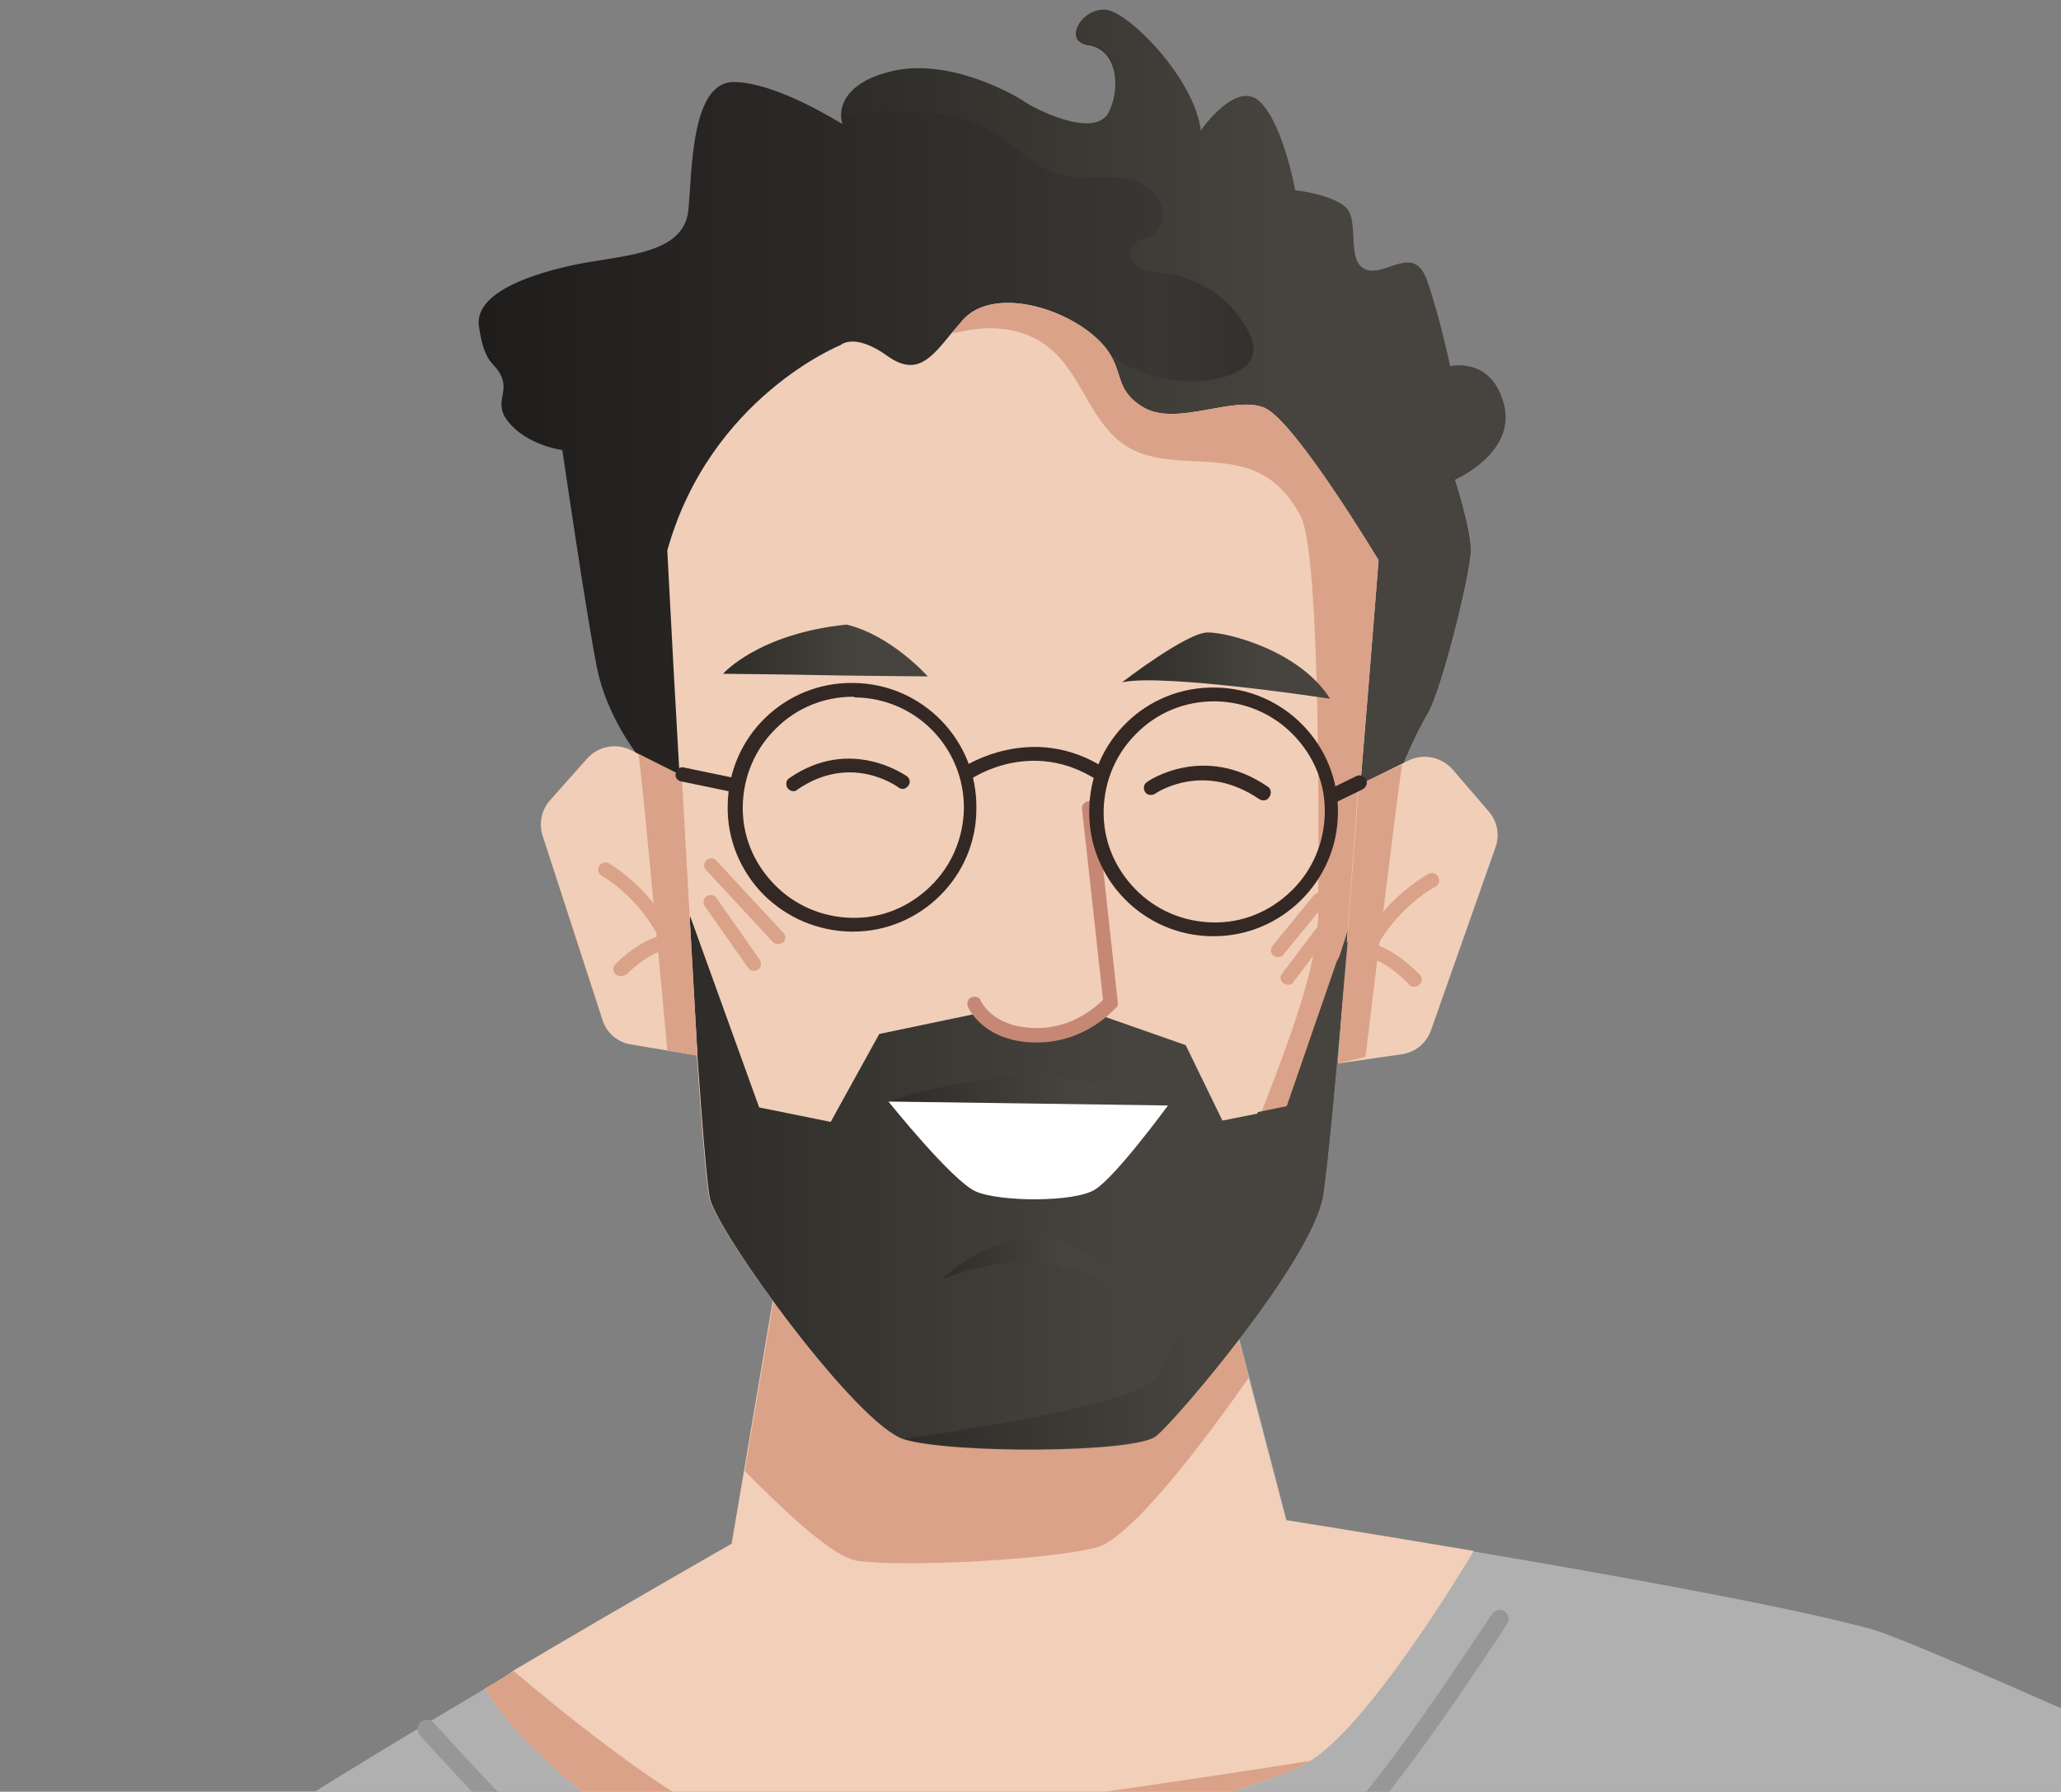 <?xml version="1.0" encoding="utf-8"?>
<!-- Generator: Adobe Illustrator 24.3.0, SVG Export Plug-In . SVG Version: 6.00 Build 0)  -->
<svg version="1.1" id="Calque_1" xmlns="http://www.w3.org/2000/svg" xmlns:xlink="http://www.w3.org/1999/xlink" x="0px" y="0px"
	 viewBox="0 0 314.1 273.1" style="enable-background:new 0 0 314.1 273.1;" xml:space="preserve">
<rect x="0" y="0" width="314.1" height="273.1" fill="#808080" stroke="none"/>
<style type="text/css">
	.st0{fill:#B0B0B0;}
	.st1{fill:#979797;}
	.st2{fill:#F2CFB9;}
	.st3{fill:#DAA288;}
	.st4{fill:url(#SVGID_1_);}
	.st5{fill:url(#SVGID_2_);}
	.st6{fill:#F1CEB8;}
	.st7{fill:url(#SVGID_3_);}
	.st8{fill:#C68875;}
	.st9{fill:#342824;}
	.st10{fill:url(#SVGID_4_);}
	.st11{fill:url(#SVGID_5_);}
	.st12{fill:url(#SVGID_6_);}
	.st13{fill:url(#SVGID_7_);}
	.st14{fill:#FFFFFF;}
	.st15{fill:url(#SVGID_8_);}
</style>
<g>
	<g>
		<g>
			<path class="st0" d="M329.9,267.6C300.4,294,208,336,127.8,330.7c-53.4-3.5-85.2-23-103.6-41.5c7.6-6.4,29.6-19.9,49.7-31.8
				c19.8-11.8,37.7-22,37.7-22l7-41.4l67.9,1l9.6,36.8c0,0,12.6,1.9,28.6,4.7c21.3,3.6,48.6,8.5,60.8,11.9
				C290.6,249.9,321.3,263.4,329.9,267.6z"/>
			<path class="st1" d="M114.8,303.2c-0.1,0-0.3,0-0.4,0c-7.7-0.5-16.4-1.1-50.4-38.7c-0.5-0.6-0.5-1.4,0.1-2c0.6-0.5,1.4-0.5,2,0.1
				c33.3,36.8,41.7,37.4,48.6,37.8c7.6,0.5,83.6-18.1,89.5-23c6.1-5.1,23-31.2,23.2-31.4c0.4-0.6,1.3-0.8,1.9-0.4
				c0.6,0.4,0.8,1.3,0.4,1.9c-0.7,1.1-17.3,26.6-23.8,32C199.6,284.8,124.7,303.2,114.8,303.2z"/>
		</g>
		<g>
			<path class="st2" d="M73.9,257.4c0.1,0.2,0.2,0.4,0.4,0.6c7.9,12.5,30.6,28.4,42.2,29.8c11.6,1.4,73.4-13.3,83.2-19.4l0,0
				c8.9-5.6,22.7-28.3,24.9-32c-16-2.7-28.6-4.7-28.6-4.7l-5.7-21.7l-3.9-15.1l-67.9-1l-5.1,30.2l-1.9,11.2c0,0-15.3,8.7-33.2,19.3
				C76.9,255.7,75.4,256.5,73.9,257.4z"/>
			<path class="st3" d="M118.6,194l-5.1,30.2c6.4,6.5,13.7,13.3,17.2,13.7c6.9,1,28.7-0.1,36.3-2c5.4-1.3,17.1-17,23.3-25.9
				l-3.9-15.1L118.6,194z"/>
			<path class="st3" d="M73.9,257.4c0.1,0.2,0.2,0.4,0.4,0.6c7.9,12.5,30.6,28.4,42.2,29.8c11.6,1.4,73.4-13.3,83.2-19.4
				c-1.2,0.2-74.7,11.8-85.1,10.4c-8.8-1.2-30-18.7-36.3-24.1C76.9,255.7,75.4,256.5,73.9,257.4z"/>
		</g>
		<g>
			<linearGradient id="SVGID_1_" gradientUnits="userSpaceOnUse" x1="73.03" y1="74.117" x2="229.423" y2="74.117">
				<stop  offset="0" style="stop-color:#1F1D1C"/>
				<stop  offset="0.376" style="stop-color:#2D2A28"/>
				<stop  offset="0.394" style="stop-color:#2E2B29"/>
				<stop  offset="0.661" style="stop-color:#393633"/>
				<stop  offset="0.83" style="stop-color:#2E2B29"/>
				<stop  offset="1" style="stop-color:#1F1D1C"/>
			</linearGradient>
			<path class="st4" d="M221.7,73.1c0,0,2.5,7.8,2.4,10.9c0,3.1-4.4,21.2-6.6,24.8c-2.1,3.6-3.7,7.7-3.7,7.7l-17.8,9.6l-37.8,20.4
				L97.1,115c0,0-4.6-5.8-6.1-13.1c-1.5-7.3-5.3-33.3-5.3-33.3s-4.7-0.6-7.7-3.7c-3.1-3.2-0.5-4.7-1.5-7.3c-1-2.6-2.6-1.6-3.5-7.8
				c-1-6.2,12.1-9.2,18.3-10.1c6.2-1,13-1.9,13.6-7.6c0.6-5.7,0.3-19.7,7-19.6c6.6,0.1,16.2,6.3,16.5,6.4c0-0.1-0.3-0.7-0.2-1.7
				c0.1-1.7,1.4-4.5,7-6c8.9-2.5,19.2,3.4,20.7,4.4c1.5,1.1,10.8,5.9,13,1.7c2.1-4.1,1.2-9.8-3-10.4c-4.1-0.6-1-5.7,2.7-5.2
				c3.6,0.6,13.4,10.6,14.3,18.4c0,0,5.3-7.7,8.9-4.5c3.6,3.2,5.5,13.6,5.5,13.6s5.7,0.6,7.8,2.7c2,2.1-0.1,8.3,3,9.4
				c3.1,1.1,7.3-4.1,9.3,1.7c2,5.7,3.5,13,3.5,13s6.3-1.5,8.2,5.8C231.1,69,221.7,73.1,221.7,73.1z"/>
			<linearGradient id="SVGID_2_" gradientUnits="userSpaceOnUse" x1="128.326" y1="63.941" x2="229.423" y2="63.941">
				<stop  offset="0" style="stop-color:#2E2C28"/>
				<stop  offset="0.661" style="stop-color:#47443F"/>
			</linearGradient>
			<path class="st5" d="M221.7,73.1c0,0,2.5,7.8,2.4,10.9c0,3.1-4.4,21.2-6.6,24.8c-2.1,3.6-3.7,7.7-3.7,7.7l-17.8,9.6
				c-0.1-0.6-0.3-1.3-0.4-1.9c-1-5.9-1.8-11.9-2.3-17.8c-0.5-5.3-0.8-10.7-2.4-15.7C187.3,79,177.6,70.2,167.7,63
				c-2-1.4-4.1-3-4.8-5.3c-0.8-2.3,0.7-5.4,3.1-5.3c1.3,0.1,2.3,1,3.3,1.7c4.8,3.6,11.3,4.9,17.1,3.4c2-0.5,4.2-1.7,4.6-3.7
				c0.2-1.1-0.2-2.2-0.7-3.2c-2.4-4.8-7.3-8.2-12.6-8.9c-1.4-0.2-2.8-0.2-4-0.9c-1.2-0.7-1.9-2.4-1-3.5c0.6-0.8,1.8-0.8,2.7-1.3
				c2.3-1.2,2.3-4.8,0.4-6.7s-4.6-2.3-7.2-2.3c-2.6,0-5.3,0.3-7.7-0.6c-2.8-0.9-4.9-3.1-7.3-4.8c-6.4-4.7-12.9-4.8-20.5-4.5
				c-2.6,0.1-3.7,0.9-4.8-0.1c0.1-1.7,1.4-4.5,7-6c8.9-2.5,19.2,3.4,20.7,4.4c1.5,1.1,10.8,5.9,13,1.7c2.1-4.1,1.2-9.8-3-10.4
				c-4.1-0.6-1-5.7,2.7-5.2c3.6,0.6,13.4,10.6,14.3,18.4c0,0,5.3-7.7,8.9-4.5c3.6,3.2,5.5,13.6,5.5,13.6s5.7,0.6,7.8,2.7
				c2,2.1-0.1,8.3,3,9.4c3.1,1.1,7.3-4.1,9.3,1.7c2,5.7,3.5,13,3.5,13s6.3-1.5,8.2,5.8C231.1,69,221.7,73.1,221.7,73.1z"/>
			<path class="st6" d="M210.1,85.4c0,0-2.3,29.3-4.6,55.8c-0.1,1-0.2,2.1-0.3,3.1c-1.5,18-3,34.1-3.7,38
				c-1.7,9.8-22.3,34-25.4,36.5c-3.2,2.6-31.2,2.7-38.4,0.5c-7.2-2.2-28.1-31-29.6-36.7c-0.6-2.5-2-21.5-3.2-42.2
				c-1.7-26.8-3.2-56.5-3.2-56.5c6.5-23.3,26.4-31.3,26.4-31.3s2.1-2,7.2,1.7c4.4,3.1,6.6,0.3,9.7-3.5c0.6-0.7,1.2-1.4,1.8-2.1
				c4.2-4.6,14-2.4,19.7,2.3c5.6,4.7,2.5,7.8,7.6,11c5.1,3.2,14-1.9,18.7,0.2C197.5,64.4,210.1,85.4,210.1,85.4z"/>
			<path class="st3" d="M210.1,85.4c0,0-2.3,29.3-4.6,55.8c-0.1,1-0.2,2.1-0.3,3.1c-1.4,9.5-3,18.9-4.7,28.3
				c-2.6,0-7.9,2.8-10.5,2.7c5.7-14.7,10.9-27.3,10.9-36.4c0-8.5,0.5-54.2-2.7-60.3c-1.4-2.6-3.3-4.9-5.9-6.3
				c-6.3-3.4-14.8-0.5-20.8-4.4c-4.9-3.2-6.4-9.8-10.6-14c-3.5-3.5-8.4-4.4-13.2-3.6c-1,0.2-1.9,0.4-2.7,0.5
				c0.6-0.7,1.2-1.4,1.8-2.1c4.2-4.6,14-2.4,19.7,2.3c5.6,4.7,2.5,7.8,7.6,11c5.1,3.2,14-1.9,18.7,0.2
				C197.5,64.4,210.1,85.4,210.1,85.4z"/>
			<linearGradient id="SVGID_3_" gradientUnits="userSpaceOnUse" x1="104.938" y1="180.244" x2="205.572" y2="180.244">
				<stop  offset="0" style="stop-color:#2E2C28"/>
				<stop  offset="0.661" style="stop-color:#47443F"/>
			</linearGradient>
			<path class="st7" d="M205.6,141.2c-0.1,0.8-0.1,1.5-0.2,2.3c-1.6,18.3-3.1,34.9-3.8,38.9c-1.7,9.8-22.3,34-25.4,36.5
				c-3.2,2.6-31.2,2.7-38.4,0.5c-7.2-2.2-28.1-31-29.6-36.7c-0.6-2.5-2-21.5-3.2-42.2l0.2-0.8l10.5,29.1l10.9,2.2l7.4-13.4l15.3-3.2
				l18,0.2l13.4,4.7l5.6,11.5l5.5-1.1l4.4-0.9l7.6-22L205.6,141.2z"/>
			<path class="st6" d="M203.9,162.1l9.7-1.4c2.1-0.3,3.8-1.7,4.5-3.7l9.8-27.8c0.7-1.9,0.3-4-1-5.5l-5.5-6.4
				c-1.7-1.9-4.4-2.5-6.7-1.4l-7.7,3.8L203.9,162.1z"/>
			<path class="st3" d="M213.7,116.5c-0.4,1.6-5.6,44.6-5.6,44.6l-4.2,1l3.2-42.5L213.7,116.5z"/>
			<path class="st3" d="M207.2,148.7c-0.1,0-0.2,0-0.4-0.1c-0.6-0.2-0.9-0.8-0.7-1.4c3.3-9.6,11.3-13.8,11.6-14
				c0.5-0.3,1.2-0.1,1.5,0.5c0.3,0.5,0.1,1.2-0.5,1.5c-0.1,0-7.5,4-10.5,12.7C208.1,148.4,207.7,148.7,207.2,148.7z"/>
			<path class="st3" d="M215.5,150.4c-0.3,0-0.6-0.1-0.8-0.4c0,0-3.1-3.4-6.5-4.2c-0.6-0.1-1-0.7-0.8-1.3c0.1-0.6,0.7-1,1.3-0.8
				c4,0.9,7.5,4.7,7.7,4.9c0.4,0.4,0.4,1.1-0.1,1.5C216.1,150.3,215.8,150.4,215.5,150.4z"/>
			<path class="st6" d="M166,123.2l3.2,29.6c0,0-4.2,5.1-11.5,5c-7.3-0.1-9.3-4.8-9.3-4.8L166,123.2z"/>
			<path class="st8" d="M158,158.9c-0.1,0-0.1,0-0.2,0c-7.9-0.1-10.2-5.2-10.3-5.5c-0.2-0.6,0-1.2,0.6-1.4c0.6-0.2,1.2,0,1.4,0.6
				c0.1,0.2,1.9,4,8.3,4.1c5.6,0.1,9.3-3.3,10.3-4.3l-3.2-29.1c-0.1-0.6,0.4-1.1,1-1.2c0.6-0.1,1.1,0.4,1.2,1l3.3,30.1l-0.3,0.4
				C169.9,153.7,165.6,158.9,158,158.9z"/>
			<path class="st9" d="M120.9,120.6c-0.3,0-0.7-0.2-0.9-0.5c-0.3-0.5-0.2-1.2,0.3-1.5c9.4-6.5,17.8-0.3,17.9-0.3
				c0.5,0.4,0.6,1,0.2,1.5c-0.4,0.5-1,0.6-1.5,0.2c-0.3-0.2-7.2-5.2-15.3,0.3C121.4,120.5,121.2,120.6,120.9,120.6z"/>
			<path class="st9" d="M192.5,122c-0.2,0-0.4-0.1-0.6-0.2c-8.5-5.8-15.6-1-15.9-0.8c-0.5,0.3-1.2,0.2-1.5-0.3
				c-0.3-0.5-0.2-1.2,0.3-1.5c0.1-0.1,8.6-6,18.4,0.7c0.5,0.3,0.6,1,0.3,1.5C193.2,121.9,192.9,122,192.5,122z"/>
			<linearGradient id="SVGID_4_" gradientUnits="userSpaceOnUse" x1="110.266" y1="99.161" x2="141.403" y2="99.161">
				<stop  offset="0" style="stop-color:#2E2C28"/>
				<stop  offset="0.661" style="stop-color:#47443F"/>
			</linearGradient>
			<path class="st10" d="M141.4,103.1c0,0-5.6-6.3-12.4-7.9c-13.5,1.4-18.8,7.5-18.8,7.5s10.4,0.1,14.5,0.2
				C128.9,103,141.4,103.1,141.4,103.1z"/>
			<path class="st9" d="M130,142c-0.1,0-0.2,0-0.3,0c-5.1-0.1-9.8-2.1-13.4-5.7c-3.5-3.6-5.5-8.4-5.4-13.5
				c0.1-10.5,8.7-18.9,19.2-18.7c10.5,0.1,18.9,8.8,18.7,19.2C148.8,133.6,140.3,142,130,142z M130,106.2c-4.4,0-8.6,1.7-11.7,4.8
				c-3.2,3.1-5,7.3-5.1,11.8c-0.1,4.5,1.6,8.7,4.8,12c3.1,3.2,7.3,5,11.8,5.1c4.5,0.1,8.7-1.6,12-4.8c3.2-3.1,5-7.3,5.1-11.8
				c0.1-9.3-7.3-16.9-16.6-17C130.1,106.2,130.1,106.2,130,106.2z"/>
			<path class="st9" d="M185,142.7c-0.1,0-0.2,0-0.3,0c-10.5-0.1-18.9-8.8-18.7-19.2c0.1-10.5,8.7-18.9,19.2-18.7
				c10.5,0.1,18.9,8.8,18.7,19.2C203.8,134.3,195.3,142.7,185,142.7z M185,106.9c-4.4,0-8.6,1.7-11.7,4.8c-3.2,3.1-5,7.3-5.1,11.8
				c-0.1,4.5,1.6,8.7,4.8,12c3.1,3.2,7.3,5,11.8,5.1c4.5,0.1,8.7-1.6,12-4.8c3.2-3.1,5-7.3,5.1-11.8c0.1-4.5-1.6-8.7-4.8-12
				c-3.1-3.2-7.3-5-11.8-5.1C185.1,106.9,185.1,106.9,185,106.9z"/>
			<path class="st9" d="M167.8,119.1c-0.2,0-0.4-0.1-0.6-0.2c-9.9-6.4-18.9-0.4-19.3-0.1c-0.5,0.3-1.2,0.2-1.5-0.3
				c-0.3-0.5-0.2-1.2,0.3-1.5c0.1-0.1,10.6-7.1,21.7,0.1c0.5,0.3,0.7,1,0.3,1.5C168.5,118.9,168.2,119.1,167.8,119.1z"/>
			<path class="st6" d="M106.3,160.9l-10.1-1.7c-2.1-0.3-3.8-1.8-4.4-3.8l-9.1-28c-0.6-1.9-0.2-4,1.2-5.5l5.6-6.3
				c1.7-1.9,4.5-2.4,6.8-1.2l7.6,4L106.3,160.9z"/>
			<path class="st3" d="M97.3,114.9c0.4,1.6,4.4,45.2,4.4,45.2l4.6,0.8l-2.4-42.7L97.3,114.9z"/>
			<path class="st3" d="M102.9,147.3c-0.5,0-0.9-0.3-1-0.8c-2.8-8.9-10.1-13-10.2-13c-0.5-0.3-0.7-1-0.4-1.5c0.3-0.5,1-0.7,1.5-0.4
				c0.3,0.2,8.1,4.6,11.2,14.3c0.2,0.6-0.1,1.2-0.7,1.4C103.2,147.3,103.1,147.3,102.9,147.3z"/>
			<path class="st3" d="M94.6,148.8c-0.3,0-0.5-0.1-0.8-0.3c-0.4-0.4-0.5-1.1,0-1.5c0.1-0.2,3.7-3.9,7.8-4.6
				c0.6-0.1,1.2,0.3,1.3,0.9c0.1,0.6-0.3,1.2-0.9,1.3c-3.4,0.6-6.6,4-6.6,4C95.2,148.6,94.9,148.8,94.6,148.8z"/>
			<path class="st3" d="M194.8,145.9c-0.2,0-0.5-0.1-0.7-0.2c-0.5-0.4-0.5-1.1-0.2-1.5l6.3-7.7c0.4-0.5,1.1-0.5,1.5-0.2
				c0.5,0.4,0.5,1.1,0.2,1.5l-6.3,7.7C195.5,145.8,195.1,145.9,194.8,145.9z"/>
			<path class="st3" d="M196.3,150.1c-0.2,0-0.5-0.1-0.7-0.2c-0.5-0.4-0.6-1-0.2-1.5l5.8-7.7c0.4-0.5,1-0.6,1.5-0.2
				c0.5,0.4,0.6,1,0.2,1.5l-5.8,7.7C197,150,196.7,150.1,196.3,150.1z"/>
			<path class="st3" d="M114.9,148c-0.3,0-0.7-0.2-0.9-0.5l-6.6-9.4c-0.3-0.5-0.2-1.2,0.3-1.5c0.5-0.3,1.2-0.2,1.5,0.3l6.6,9.4
				c0.3,0.5,0.2,1.2-0.3,1.5C115.3,147.9,115.1,148,114.9,148z"/>
			<path class="st3" d="M118.6,143.9c-0.3,0-0.6-0.1-0.8-0.3l-10.2-11c-0.4-0.4-0.4-1.1,0.1-1.5c0.4-0.4,1.1-0.4,1.5,0.1l10.2,11
				c0.4,0.4,0.4,1.1-0.1,1.5C119.1,143.8,118.8,143.9,118.6,143.9z"/>
			<linearGradient id="SVGID_5_" gradientUnits="userSpaceOnUse" x1="170.975" y1="101.49" x2="202.603" y2="101.49">
				<stop  offset="0" style="stop-color:#2E2C28"/>
				<stop  offset="0.661" style="stop-color:#47443F"/>
			</linearGradient>
			<path class="st11" d="M171,104c0,0,10-7.7,13.1-7.6c3.1,0,14,2.8,18.6,10.1C202.6,106.5,177.2,102.6,171,104z"/>
			<path class="st9" d="M112.2,120.8c-0.1,0-0.2,0-0.2,0l-8.2-1.7c-0.6-0.1-1-0.7-0.8-1.3c0.1-0.6,0.7-1,1.3-0.8l8.2,1.7
				c0.6,0.1,1,0.7,0.8,1.3C113.2,120.4,112.7,120.8,112.2,120.8z"/>
			<path class="st9" d="M203.1,122.4c-0.4,0-0.8-0.2-1-0.6c-0.3-0.5,0-1.2,0.5-1.5l4.1-2c0.5-0.3,1.2,0,1.5,0.5
				c0.3,0.5,0,1.2-0.5,1.5l-4.1,2C203.4,122.4,203.2,122.4,203.1,122.4z"/>
			<linearGradient id="SVGID_6_" gradientUnits="userSpaceOnUse" x1="137.785" y1="182.159" x2="205.378" y2="182.159">
				<stop  offset="0" style="stop-color:#2E2C28"/>
				<stop  offset="0.661" style="stop-color:#47443F"/>
			</linearGradient>
			<path class="st12" d="M205.4,143.4c-1.6,18.3-3.1,34.9-3.8,38.9c-1.7,9.8-22.3,34-25.4,36.5c-3.2,2.6-31.2,2.7-38.4,0.5
				c0,0,34.8-4.7,38.4-9.3c3.5-4.4,14.6-37.9,15.5-40.5l4.4-0.9l7.6-22L205.4,143.4z"/>
			<linearGradient id="SVGID_7_" gradientUnits="userSpaceOnUse" x1="135.352" y1="166.322" x2="177.905" y2="166.322">
				<stop  offset="0" style="stop-color:#2E2C28"/>
				<stop  offset="0.661" style="stop-color:#47443F"/>
			</linearGradient>
			<path class="st13" d="M135.4,167.9c0,0,10.4-3.7,21.7-3.8c11.3-0.1,20.9,4.4,20.9,4.4L135.4,167.9z"/>
			<path class="st14" d="M135.4,167.9l42.6,0.6c0,0-7.9,10.8-11.1,12.8c-3.1,2-14.6,1.9-18.2,0.3C145.1,180,135.4,167.9,135.4,167.9
				z"/>
			<linearGradient id="SVGID_8_" gradientUnits="userSpaceOnUse" x1="143.515" y1="192.594" x2="170.896" y2="192.594">
				<stop  offset="0" style="stop-color:#2E2C28"/>
				<stop  offset="0.661" style="stop-color:#47443F"/>
			</linearGradient>
			<path class="st15" d="M143.5,195c0,0,15.7-15.3,27.4,1.6C170.9,196.6,160.5,188.3,143.5,195z"/>
		</g>
	</g>
</g>
</svg>
